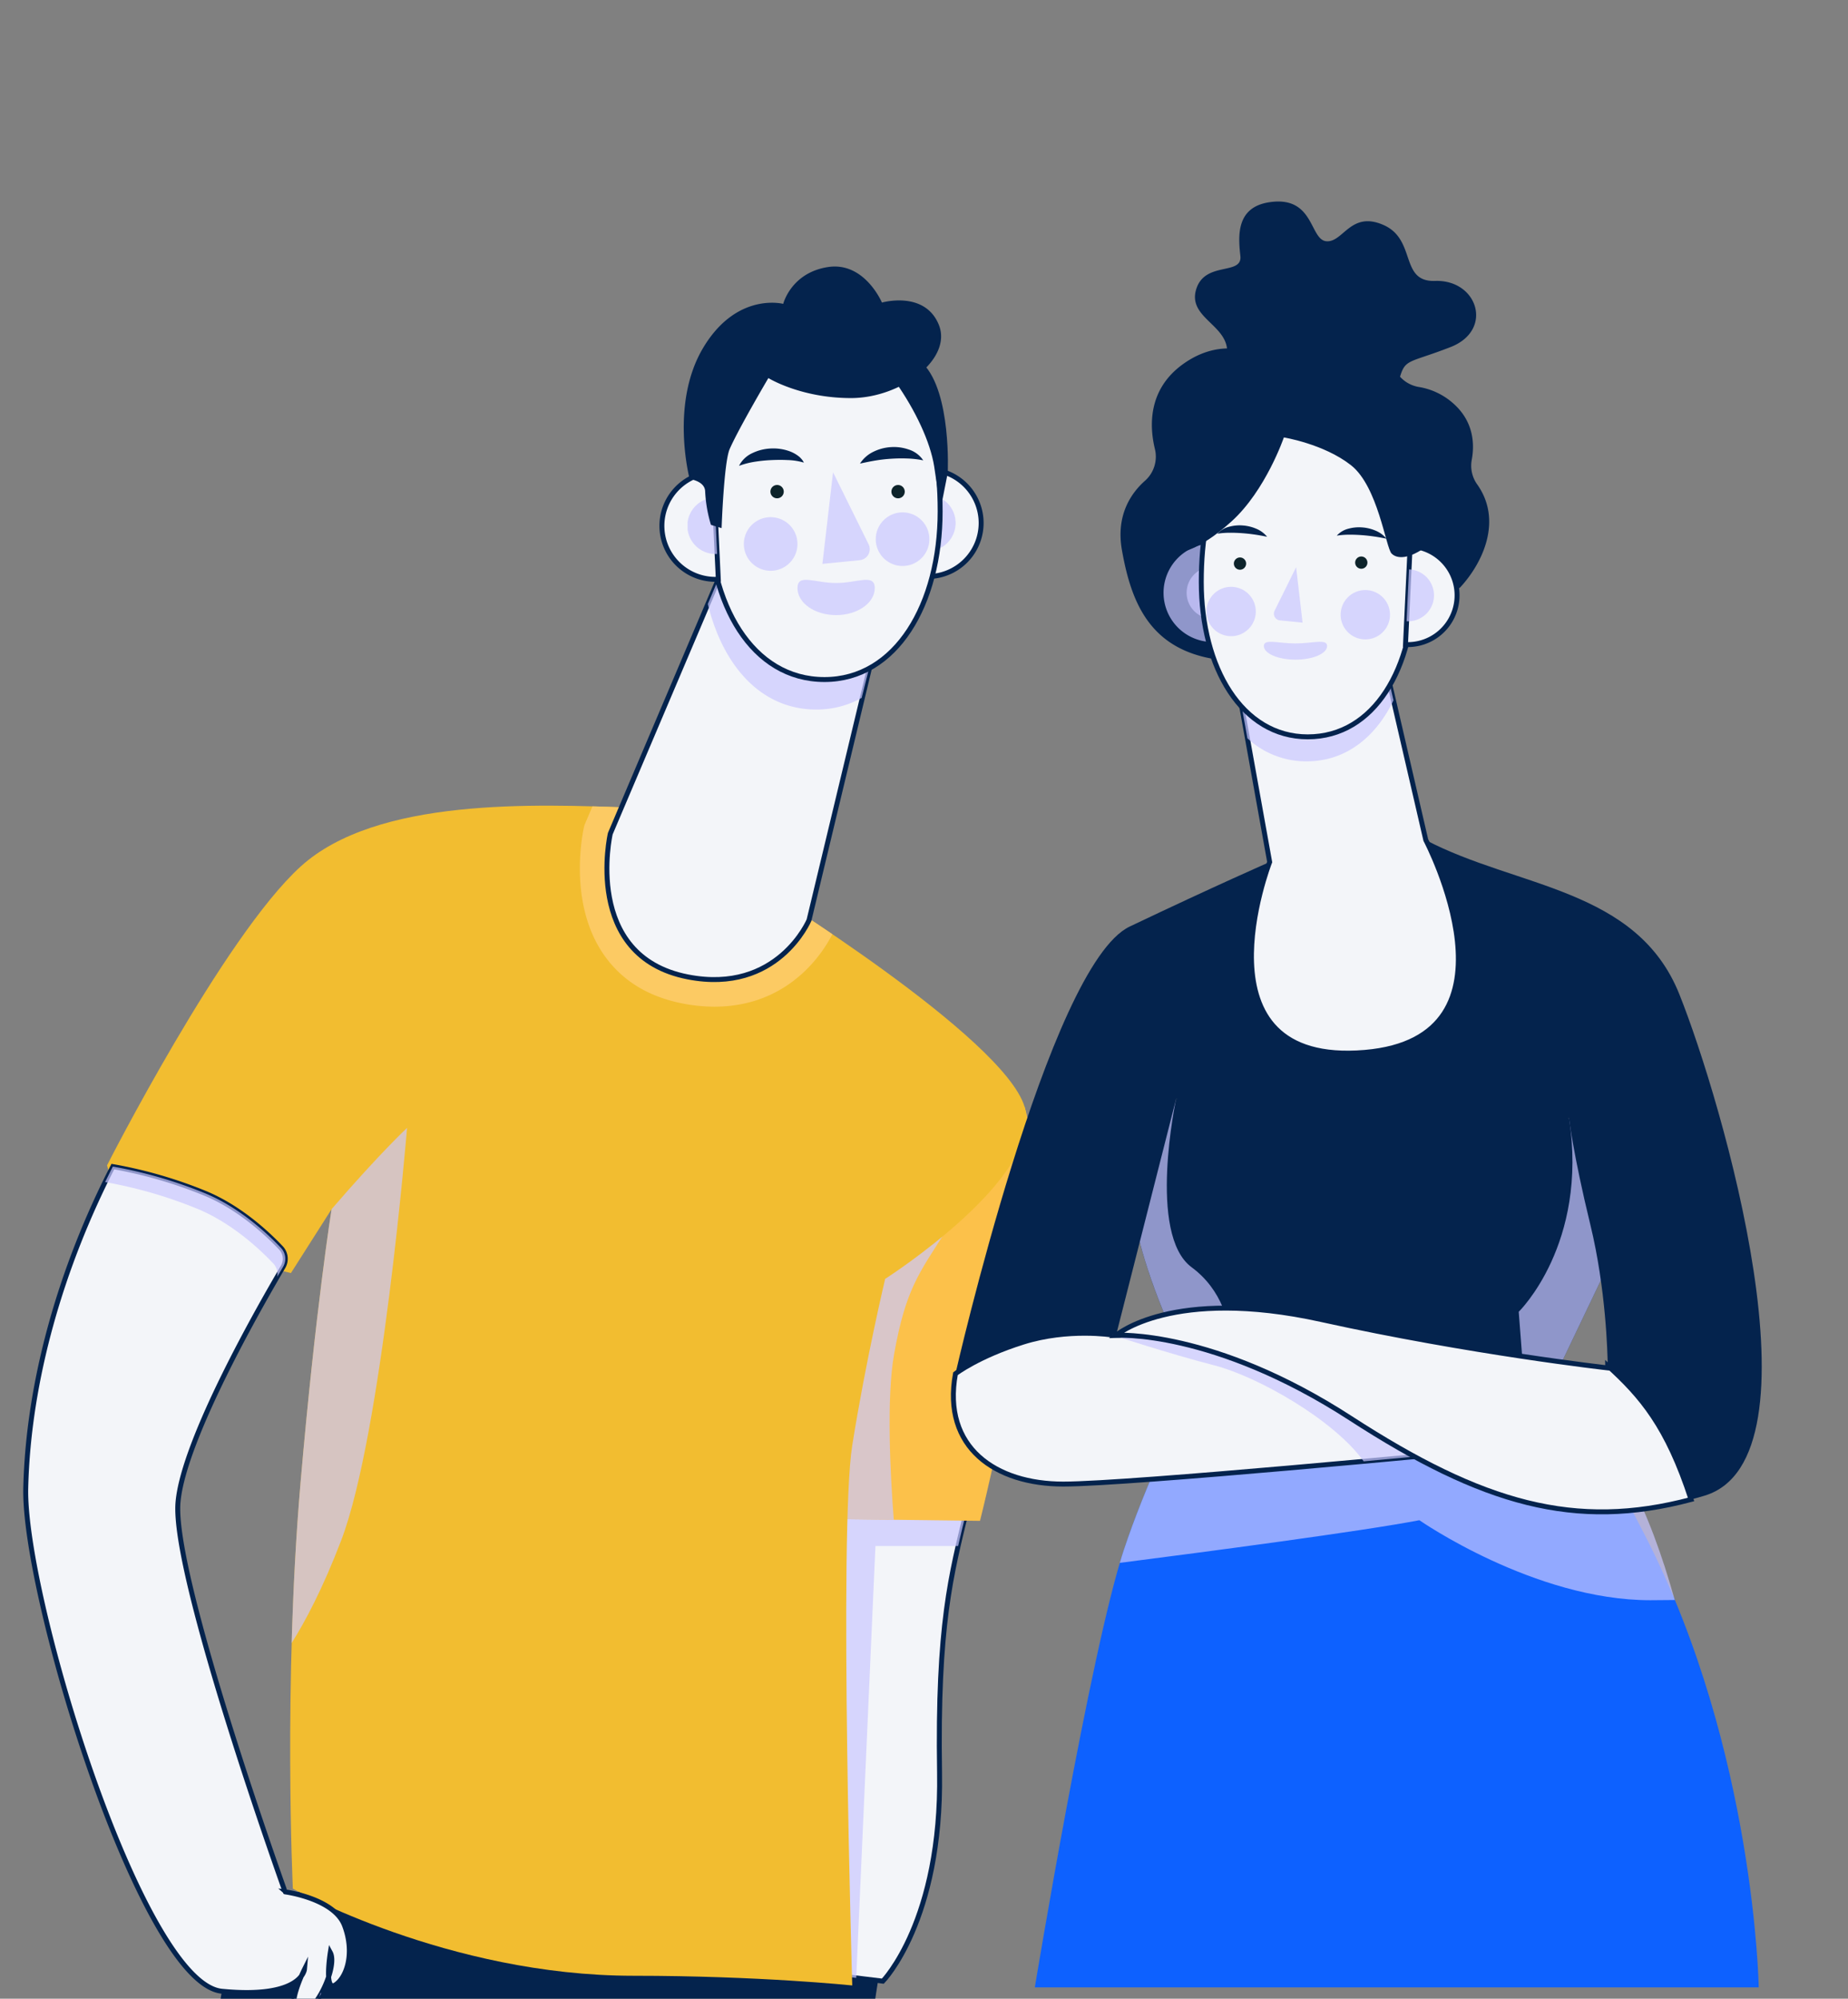 <svg xmlns="http://www.w3.org/2000/svg" xmlns:xlink="http://www.w3.org/1999/xlink" width="749" height="810" viewBox="0 0 749 810">
  <rect x="0" y="0" width="749" height="810" fill="#808080" stroke="none"/>
  <defs>
    <clipPath id="clip-path">
      <rect id="Rectangle_947" data-name="Rectangle 947" width="749" height="810" transform="translate(315 10022)" fill="#fff" stroke="#707070" stroke-width="1"/>
    </clipPath>
    <clipPath id="clip-path-2">
      <rect id="Rectangle_946" data-name="Rectangle 946" width="704.831" height="749.369" fill="none"/>
    </clipPath>
    <clipPath id="clip-path-4">
      <rect id="Rectangle_923" data-name="Rectangle 923" width="78.045" height="205.766" fill="none"/>
    </clipPath>
    <clipPath id="clip-path-5">
      <rect id="Rectangle_924" data-name="Rectangle 924" width="49.685" height="116.984" fill="none"/>
    </clipPath>
    <clipPath id="clip-path-6">
      <rect id="Rectangle_925" data-name="Rectangle 925" width="46.77" height="208.773" fill="none"/>
    </clipPath>
    <clipPath id="clip-path-7">
      <rect id="Rectangle_926" data-name="Rectangle 926" width="68.988" height="54.051" fill="none"/>
    </clipPath>
    <clipPath id="clip-path-8">
      <rect id="Rectangle_927" data-name="Rectangle 927" width="11.967" height="22.845" fill="none"/>
    </clipPath>
    <clipPath id="clip-path-9">
      <rect id="Rectangle_928" data-name="Rectangle 928" width="21.732" height="21.733" fill="none"/>
    </clipPath>
    <clipPath id="clip-path-11">
      <rect id="Rectangle_930" data-name="Rectangle 930" width="19.195" height="37.133" fill="none"/>
    </clipPath>
    <clipPath id="clip-path-12">
      <rect id="Rectangle_931" data-name="Rectangle 931" width="31.319" height="14.297" fill="none"/>
    </clipPath>
    <clipPath id="clip-path-13">
      <rect id="Rectangle_932" data-name="Rectangle 932" width="11.965" height="22.845" fill="none"/>
    </clipPath>
    <clipPath id="clip-path-14">
      <rect id="Rectangle_933" data-name="Rectangle 933" width="73.009" height="44.62" fill="none"/>
    </clipPath>
    <clipPath id="clip-path-15">
      <rect id="Rectangle_934" data-name="Rectangle 934" width="0.758" height="1.939" fill="none"/>
    </clipPath>
    <clipPath id="clip-path-16">
      <rect id="Rectangle_935" data-name="Rectangle 935" width="224.913" height="203.188" fill="none"/>
    </clipPath>
    <clipPath id="clip-path-17">
      <rect id="Rectangle_936" data-name="Rectangle 936" width="63.261" height="38.179" fill="none"/>
    </clipPath>
    <clipPath id="clip-path-18">
      <rect id="Rectangle_937" data-name="Rectangle 937" width="20.903" height="39.907" fill="none"/>
    </clipPath>
    <clipPath id="clip-path-19">
      <rect id="Rectangle_938" data-name="Rectangle 938" width="11.015" height="21.03" fill="none"/>
    </clipPath>
    <clipPath id="clip-path-20">
      <rect id="Rectangle_939" data-name="Rectangle 939" width="20.006" height="20.004" fill="none"/>
    </clipPath>
    <clipPath id="clip-path-22">
      <rect id="Rectangle_941" data-name="Rectangle 941" width="11.626" height="22.489" fill="none"/>
    </clipPath>
    <clipPath id="clip-path-23">
      <rect id="Rectangle_942" data-name="Rectangle 942" width="25.628" height="7.235" fill="none"/>
    </clipPath>
    <clipPath id="clip-path-25">
      <rect id="Rectangle_944" data-name="Rectangle 944" width="143.305" height="51.19" fill="none"/>
    </clipPath>
  </defs>
  <g id="Groupe_de_masques_5" data-name="Groupe de masques 5" transform="translate(-315 -10022)" clip-path="url(#clip-path)">
    <g id="Groupe_1877" data-name="Groupe 1877" transform="translate(324.204 10103.668)">
      <g id="Groupe_1876" data-name="Groupe 1876" clip-path="url(#clip-path-2)">
        <g id="Groupe_1875" data-name="Groupe 1875">
          <g id="Groupe_1874" data-name="Groupe 1874" clip-path="url(#clip-path-2)">
            <path id="Tracé_3639" data-name="Tracé 3639" d="M100.718,556.2c-6.276,36.61-33.472,50.209-33.472,50.209l-4.184,24.058,266.733-6.276,4.185-27.2Z" transform="translate(13.481 118.904)" fill="#04234d"/>
            <path id="Tracé_3640" data-name="Tracé 3640" d="M328.893,441.222c-6.192,25.669-11.874,46.133-10.918,106.134s-22.984,84.458-22.984,84.458l-44.143-5.373,13.654-193.1,11.99-15.118Z" transform="translate(53.626 89.408)" fill="#f3f5f9"/>
            <path id="Tracé_3641" data-name="Tracé 3641" d="M328.893,441.222c-6.192,25.669-11.874,46.133-10.918,106.134s-22.984,84.458-22.984,84.458l-44.143-5.373,13.654-193.1,11.99-15.118Z" transform="translate(53.626 89.408)" fill="none" stroke="#04234d" stroke-miterlimit="10" stroke-width="2"/>
            <g id="Groupe_1810" data-name="Groupe 1810" transform="translate(304.474 514.143)" opacity="0.7" style="mix-blend-mode: multiply;isolation: isolate">
              <g id="Groupe_1809" data-name="Groupe 1809">
                <g id="Groupe_1808" data-name="Groupe 1808" clip-path="url(#clip-path-4)">
                  <path id="Tracé_3642" data-name="Tracé 3642" d="M293.312,424.566l-21.985-.978-6.825,8.6-13.654,193.1,33.355,4.06,7.786-175.034h33.5c1.089-4.763,2.236-9.412,3.4-14.245L313.682,433.4H292.919Z" transform="translate(-250.848 -423.588)" fill="#cbc7ff"/>
                </g>
              </g>
            </g>
            <path id="Tracé_3643" data-name="Tracé 3643" d="M348.893,302.188c13.337,44.717-18.044,167.885-18.044,167.885l-63.545-.784L280.641,362.6Z" transform="translate(57.144 64.602)" fill="#fcc14a"/>
            <g id="Groupe_1813" data-name="Groupe 1813" transform="translate(324.449 417.26)" opacity="0.7" style="mix-blend-mode: multiply;isolation: isolate">
              <g id="Groupe_1812" data-name="Groupe 1812">
                <g id="Groupe_1811" data-name="Groupe 1811" clip-path="url(#clip-path-5)">
                  <path id="Tracé_3644" data-name="Tracé 3644" d="M267.3,460.4l28.6.353c-1.38-18.016-3.06-49.395.163-67.3,4.708-26.151,9.937-32.427,20.922-49.686l-25.786.586-10.565,9.351Z" transform="translate(-267.305 -343.769)" fill="#cbc7ff"/>
                </g>
              </g>
            </g>
            <path id="Tracé_3645" data-name="Tracé 3645" d="M242.069,202.592c-40.8-1.569-104.662-4.177-135.459,23.8-31.38,28.5-78.45,121.076-78.45,121.076,5.687,22.947,51.385,38.179,74.527,43.671l16.476-25.889s-6.495,40.617-12.553,110.617c-7.061,81.589-3.138,164.746-3.138,164.746s62.851,35.3,138.074,35.3c50.993,0,88.65,3.922,88.65,3.922s-5.491-184.36,0-218.878,13.337-67.468,13.337-67.468,65.114-41.578,56.484-69.821-106.694-88.65-106.694-88.65Z" transform="translate(6.02 43.122)" fill="#f2bd30"/>
            <g id="Groupe_1816" data-name="Groupe 1816" transform="translate(109.009 375.42)" opacity="0.7" style="mix-blend-mode: multiply;isolation: isolate">
              <g id="Groupe_1815" data-name="Groupe 1815">
                <g id="Groupe_1814" data-name="Groupe 1814" clip-path="url(#clip-path-6)">
                  <path id="Tracé_3646" data-name="Tracé 3646" d="M136.58,309.3s-10.983,10.2-30.6,32.949c0,0-6.495,40.617-12.553,110.617-1.92,22.189-3.026,44.49-3.622,65.208,5.568-8.845,12.671-22.222,20.1-41.673,16.475-43.149,26.673-167.1,26.673-167.1" transform="translate(-89.809 -309.298)" fill="#cbc7ff"/>
                </g>
              </g>
            </g>
            <path id="Tracé_3647" data-name="Tracé 3647" d="M288.372,253.743c-16.382-11.124-28.8-18.775-28.8-18.775l-51.254-32.427c-5.366-.206-11.136-.428-17.173-.6l-3.253,7.659-.219.947c-.271,1.18-6.471,29.165,7.264,50.3,7.2,11.085,18.209,18.145,32.715,20.983a67.405,67.405,0,0,0,12.893,1.3h.006c31.148,0,44.772-23.257,47.821-29.387" transform="translate(39.773 43.171)" fill="#fcca63"/>
            <path id="Tracé_3648" data-name="Tracé 3648" d="M240.775,125.092,196.45,229.432s-11.39,49.689,31.38,58.054c36.466,7.131,49.163-23.012,49.163-23.012l27.973-116.565Z" transform="translate(41.703 26.742)" fill="#f3f5f9"/>
            <path id="Tracé_3649" data-name="Tracé 3649" d="M240.775,125.092,196.45,229.432s-11.39,49.689,31.38,58.054c36.466,7.131,49.163-23.012,49.163-23.012l27.973-116.565Z" transform="translate(41.703 26.742)" fill="none" stroke="#04234d" stroke-miterlimit="10" stroke-width="2"/>
            <g id="Groupe_1819" data-name="Groupe 1819" transform="translate(277.681 151.834)" opacity="0.7" style="mix-blend-mode: multiply;isolation: isolate">
              <g id="Groupe_1818" data-name="Groupe 1818">
                <g id="Groupe_1817" data-name="Groupe 1817" clip-path="url(#clip-path-7)">
                  <path id="Tracé_3650" data-name="Tracé 3650" d="M228.774,136.383c6.109,25.06,21.568,42.76,43.951,42.76a37.469,37.469,0,0,0,18.391-4.714l6.645-26.52-64.191-22.817Z" transform="translate(-228.774 -125.092)" fill="#cbc7ff"/>
                </g>
              </g>
            </g>
            <path id="Tracé_3651" data-name="Tracé 3651" d="M301.328,132.821a21.687,21.687,0,0,0,2.038-43.327Z" transform="translate(64.418 19.132)" fill="#f3f5f9"/>
            <path id="Tracé_3652" data-name="Tracé 3652" d="M301.328,132.821a21.687,21.687,0,0,0,2.038-43.327Z" transform="translate(64.418 19.132)" fill="none" stroke="#04234d" stroke-miterlimit="10" stroke-width="2"/>
            <g id="Groupe_1822" data-name="Groupe 1822" transform="translate(366.228 118.874)" opacity="0.7" style="mix-blend-mode: multiply;isolation: isolate">
              <g id="Groupe_1821" data-name="Groupe 1821">
                <g id="Groupe_1820" data-name="Groupe 1820" clip-path="url(#clip-path-8)">
                  <path id="Tracé_3653" data-name="Tracé 3653" d="M301.725,120.769A11.429,11.429,0,0,0,302.8,97.937Z" transform="translate(-301.725 -97.937)" fill="#cbc7ff"/>
                </g>
              </g>
            </g>
            <path id="Tracé_3654" data-name="Tracé 3654" d="M322.859,115.592c0,37.654-17.9,68.178-46.873,68.178-29.4,0-46.873-30.524-46.873-68.178s12.784-69.03,46.02-69.03c35.793,0,47.725,31.376,47.725,69.03" transform="translate(48.98 9.954)" fill="#f3f5f9"/>
            <path id="Tracé_3655" data-name="Tracé 3655" d="M322.859,115.592c0,37.654-17.9,68.178-46.873,68.178-29.4,0-46.873-30.524-46.873-68.178s12.784-69.03,46.02-69.03C310.928,46.562,322.859,77.938,322.859,115.592Z" transform="translate(48.98 9.954)" fill="none" stroke="#04234d" stroke-miterlimit="10" stroke-width="2"/>
            <g id="Groupe_1825" data-name="Groupe 1825" transform="translate(292.277 127.92)" opacity="0.7" style="mix-blend-mode: multiply;isolation: isolate">
              <g id="Groupe_1824" data-name="Groupe 1824">
                <g id="Groupe_1823" data-name="Groupe 1823" clip-path="url(#clip-path-9)">
                  <path id="Tracé_3656" data-name="Tracé 3656" d="M262.531,116.256a10.866,10.866,0,1,1-10.866-10.865,10.867,10.867,0,0,1,10.866,10.865" transform="translate(-240.799 -105.39)" fill="#cbc7ff"/>
                </g>
              </g>
            </g>
            <g id="Groupe_1828" data-name="Groupe 1828" transform="translate(345.743 125.977)" opacity="0.7" style="mix-blend-mode: multiply;isolation: isolate">
              <g id="Groupe_1827" data-name="Groupe 1827">
                <g id="Groupe_1826" data-name="Groupe 1826" clip-path="url(#clip-path-9)">
                  <path id="Tracé_3657" data-name="Tracé 3657" d="M306.58,114.655a10.866,10.866,0,1,1-10.866-10.866,10.866,10.866,0,0,1,10.866,10.866" transform="translate(-284.848 -103.789)" fill="#cbc7ff"/>
                </g>
              </g>
            </g>
            <g id="Groupe_1831" data-name="Groupe 1831" transform="translate(324.117 109.732)" opacity="0.7" style="mix-blend-mode: multiply;isolation: isolate">
              <g id="Groupe_1830" data-name="Groupe 1830">
                <g id="Groupe_1829" data-name="Groupe 1829" clip-path="url(#clip-path-11)">
                  <path id="Tracé_3658" data-name="Tracé 3658" d="M271.348,90.4l14.41,29.18a4.476,4.476,0,0,1-3.569,6.437l-15.159,1.516Z" transform="translate(-267.031 -90.405)" fill="#cbc7ff"/>
                </g>
              </g>
            </g>
            <g id="Groupe_1834" data-name="Groupe 1834" transform="translate(314.019 153.315)" opacity="0.7" style="mix-blend-mode: multiply;isolation: isolate">
              <g id="Groupe_1833" data-name="Groupe 1833">
                <g id="Groupe_1832" data-name="Groupe 1832" clip-path="url(#clip-path-12)">
                  <path id="Tracé_3659" data-name="Tracé 3659" d="M290.03,129.659c0,6.048-7.011,10.951-15.659,10.951s-15.659-4.9-15.659-10.951,7.011-2.054,15.659-2.054,15.659-3.995,15.659,2.054" transform="translate(-258.712 -126.312)" fill="#cbc7ff"/>
                </g>
              </g>
            </g>
            <path id="Tracé_3660" data-name="Tracé 3660" d="M255.075,97.343a2.7,2.7,0,1,1-2.7-2.7,2.7,2.7,0,0,1,2.7,2.7" transform="translate(53.376 20.233)" fill="#0d232b"/>
            <path id="Tracé_3661" data-name="Tracé 3661" d="M295.48,97.347a2.7,2.7,0,1,1-2.7-2.7,2.7,2.7,0,0,1,2.7,2.7" transform="translate(62.014 20.234)" fill="#0d232b"/>
            <path id="Tracé_3662" data-name="Tracé 3662" d="M239.189,89.493a11.322,11.322,0,0,1,5.483-5.191,19.053,19.053,0,0,1,7.36-1.834,19.393,19.393,0,0,1,7.488,1.06,13.553,13.553,0,0,1,3.418,1.775c.26.2.52.384.766.59.237.235.472.46.687.705a6.263,6.263,0,0,1,1.079,1.589,25.7,25.7,0,0,0-6.722-1.038c-2.176-.106-4.336-.08-6.484.019a59.815,59.815,0,0,0-6.426.635,33.7,33.7,0,0,0-6.649,1.691" transform="translate(51.134 17.624)" fill="#04234d"/>
            <path id="Tracé_3663" data-name="Tracé 3663" d="M279.585,88.679a13.234,13.234,0,0,1,5.445-4.791,18.485,18.485,0,0,1,7.075-1.879,18.148,18.148,0,0,1,7.262.986,11.024,11.024,0,0,1,5.846,4.377,37.866,37.866,0,0,0-6.592-.753c-2.1-.08-4.168-.036-6.227.087s-4.107.348-6.2.681-4.2.778-6.614,1.291" transform="translate(59.77 17.523)" fill="#04234d"/>
            <path id="Tracé_3664" data-name="Tracé 3664" d="M236.269,133.757A21.688,21.688,0,1,1,234.23,90.43Z" transform="translate(45.655 19.332)" fill="#f3f5f9"/>
            <path id="Tracé_3665" data-name="Tracé 3665" d="M236.269,133.757A21.688,21.688,0,1,1,234.23,90.43Z" transform="translate(45.655 19.332)" fill="none" stroke="#04234d" stroke-miterlimit="10" stroke-width="2"/>
            <g id="Groupe_1837" data-name="Groupe 1837" transform="translate(269.476 120.01)" opacity="0.7" style="mix-blend-mode: multiply;isolation: isolate">
              <g id="Groupe_1836" data-name="Groupe 1836">
                <g id="Groupe_1835" data-name="Groupe 1835" clip-path="url(#clip-path-13)">
                  <path id="Tracé_3666" data-name="Tracé 3666" d="M233.98,121.705a11.429,11.429,0,1,1-1.074-22.832Z" transform="translate(-222.014 -98.873)" fill="#cbc7ff"/>
                </g>
              </g>
            </g>
            <path id="Tracé_3667" data-name="Tracé 3667" d="M255.033,66.912s13.075,8.107,33.472,8.107,41.317-15.951,35.565-29.812-23.012-8.891-23.012-8.891S294,19.579,279.092,21.933s-18.044,14.906-18.044,14.906-18.828-4.969-32.426,17.782-5.491,53.216-5.491,53.216,6.122.755,6.275,4.969a55.982,55.982,0,0,0,2.354,13.6l4.315,1.307s.93-26.687,3.269-32.034C243,87.31,255.033,66.912,255.033,66.912" transform="translate(47.188 4.64)" fill="#04234d"/>
            <path id="Tracé_3668" data-name="Tracé 3668" d="M291.435,61.533c8.106,11.507,14.12,24.321,15.689,34.257s2.412,18.169,2.412,18.169L312.615,98.4s1.569-32.426-9.937-44.194Z" transform="translate(62.303 11.589)" fill="#04234d"/>
            <path id="Tracé_3669" data-name="Tracé 3669" d="M36.32,322.225c-20.659,40.272-34.257,86.3-35.3,130.229s47.07,200.834,79.5,203.973,33.472-8.892,33.472-8.892-8.368,16.737-2.091,17.783,15.689-18.828,12.552-24.581c0,0-2.614,16.212,2.093,13.075s7.845-13.075,3.661-24.058-24.058-13.6-24.058-13.6S60.117,488.018,62.732,458.207c2.237-25.508,33.576-80.115,42.577-95.351a6.408,6.408,0,0,0-.842-7.66c-5.322-5.637-16.754-16.433-31.013-22.25A181.884,181.884,0,0,0,36.32,322.225" transform="translate(0.214 68.885)" fill="#f3f5f9"/>
            <path id="Tracé_3670" data-name="Tracé 3670" d="M36.32,322.225c-20.659,40.272-34.257,86.3-35.3,130.229s47.07,200.834,79.5,203.973,33.472-8.892,33.472-8.892-8.368,16.737-2.091,17.783,15.689-18.828,12.552-24.581c0,0-2.614,16.212,2.093,13.075s7.845-13.075,3.661-24.058-24.058-13.6-24.058-13.6S60.117,488.018,62.732,458.207c2.237-25.508,33.576-80.115,42.577-95.351a6.408,6.408,0,0,0-.842-7.66c-5.322-5.637-16.754-16.433-31.013-22.25A181.884,181.884,0,0,0,36.32,322.225Z" transform="translate(0.214 68.885)" fill="none" stroke="#04234d" stroke-miterlimit="10" stroke-width="2"/>
            <g id="Groupe_1840" data-name="Groupe 1840" transform="translate(33.41 391.11)" opacity="0.7" style="mix-blend-mode: multiply;isolation: isolate">
              <g id="Groupe_1839" data-name="Groupe 1839">
                <g id="Groupe_1838" data-name="Groupe 1838" clip-path="url(#clip-path-14)">
                  <path id="Tracé_3671" data-name="Tracé 3671" d="M64.645,339.222c14.258,5.816,25.691,16.612,31.012,22.25a6.371,6.371,0,0,1,1.645,5.372c.881-1.516,1.675-2.869,2.337-3.988a6.408,6.408,0,0,0-.842-7.66c-5.322-5.637-16.754-16.433-31.013-22.25a181.884,181.884,0,0,0-37.133-10.721c-1.064,2.074-2.1,4.174-3.123,6.279a181.946,181.946,0,0,1,37.119,10.719" transform="translate(-27.526 -322.225)" fill="#cbc7ff"/>
                </g>
              </g>
            </g>
            <g id="Groupe_1843" data-name="Groupe 1843" transform="translate(120.144 725.71)" opacity="0.7" style="mix-blend-mode: multiply;isolation: isolate">
              <g id="Groupe_1842" data-name="Groupe 1842">
                <g id="Groupe_1841" data-name="Groupe 1841" clip-path="url(#clip-path-15)">
                  <path id="Tracé_3672" data-name="Tracé 3672" d="M99.742,598.555c-.023-.214-.042-.433-.057-.661-.212.643-.447,1.291-.7,1.94.259-.416.512-.841.759-1.278" transform="translate(-98.983 -597.893)" fill="#cbc7ff"/>
                </g>
              </g>
            </g>
            <path id="Tracé_3673" data-name="Tracé 3673" d="M374.05,465.951c-13.6,41.056-36.089,177.3-36.089,177.3H631.368s-1.568-95.71-45.5-182.006c-34.4-67.57-44.979-74.789-44.979-74.789l-126.567-9.937s-26.674,48.378-40.271,89.434" transform="translate(72.249 80.492)" fill="#0d61ff"/>
            <path id="Tracé_3674" data-name="Tracé 3674" d="M547.137,308.553s-42.363-14.121-83.943-14.121a459,459,0,0,0-75.313,6.276l-15.539,54.175c1.566,9.936,13.441,44.479,23.123,55.918l144.35,5.753,28.242-59.1Z" transform="translate(79.599 62.944)" fill="#04234d"/>
            <g id="Groupe_1846" data-name="Groupe 1846" transform="translate(444.662 363.652)" opacity="0.7" style="mix-blend-mode: multiply;isolation: isolate">
              <g id="Groupe_1845" data-name="Groupe 1845">
                <g id="Groupe_1844" data-name="Groupe 1844" clip-path="url(#clip-path-16)">
                  <path id="Tracé_3675" data-name="Tracé 3675" d="M565.819,363.717l-21.225,44.417c5.557,6.923,14.26,20.317,27.884,45.494,7.5,13.855,13.682,30.852,18.781,49.08-3.116.053-6.405.083-9.89.083-47.07,0-93.618-32.426-93.618-32.426-22.893,4.43-86.166,12.769-121.406,17.29.558-1.885,1.1-3.654,1.637-5.261,8.6-25.972,22.431-54.86,31.435-72.592l-2.669-.107c-9.681-11.437-21.557-45.982-23.122-55.918L389.164,299.6s-11.768,54.916,6.276,68.252c24.5,18.106,14.382,54.393,14.382,54.393l122.122,14.644L528.023,385.9s28.242-27.458,20.4-78.451Z" transform="translate(-366.345 -299.603)" fill="#cbc7ff"/>
                </g>
              </g>
            </g>
            <path id="Tracé_3676" data-name="Tracé 3676" d="M311.462,429.472c20.7-12.581,41.579-17.749,65.114-15.691l24.319-95.71,159.256,7.846s1.568,14.121,8.629,43.147c6.324,25.983,6.983,51.95,7.046,57.128,9.65,12.458,24.476,33.3,33.781,54.241,1.8-.471,3.624-.988,5.46-1.538,49.425-14.905,7.061-160.039-10.2-203.188s-65.9-43.149-102.771-62.494L438.819,222.1s-21.762,9.492-56.751,26.155c-32.949,15.691-70.606,181.222-70.606,181.222" transform="translate(66.584 45.581)" fill="#04234d"/>
            <path id="Tracé_3677" data-name="Tracé 3677" d="M474.177,72.387c2.383-8.936,3.276-6.552,20.849-13.4s11.02-27.4-6.255-26.806c-14.485.5-7.446-16.68-20.849-22.637s-16.382,7.148-23.232,6.553S439.878-2.557,421.458.308c-13.4,2.085-12.509,13.7-11.616,21.742s-14.268,2-17.87,13.4c-3.575,11.318,11.913,14.3,12.509,24.721a24.111,24.111,0,0,0,7.148,16.084Z" transform="translate(83.681 0)" fill="#04234d"/>
            <path id="Tracé_3678" data-name="Tracé 3678" d="M504.175,146.7c9.474-10.216,17.231-27.372,6.956-41.83a13.014,13.014,0,0,1-2.2-9.938c1.075-5.722,1.073-14.854-6.853-22.285A27.665,27.665,0,0,0,487.476,65.4a13.164,13.164,0,0,1-9.344-6.576c-2.8-4.936-8-11.2-16.844-12.848-15.167-2.821-26.674,13.864-26.674,13.864S414.741,40.1,392.251,55.888c-14.67,10.3-13.984,25.4-11.734,34.661a13.06,13.06,0,0,1-4,12.837c-5.489,4.859-11.894,13.809-9.373,28.084,4.185,23.689,13.076,45.123,49.686,45.123S504.175,146.7,504.175,146.7" transform="translate(78.368 9.759)" fill="#04234d"/>
            <path id="Tracé_3679" data-name="Tracé 3679" d="M465.757,155.47l16.214,70.082s42.348,80.355-24.713,86.035c-71,6.014-38.571-77.143-38.571-77.143l-13.075-72.7Z" transform="translate(86.712 33.236)" fill="#f3f5f9"/>
            <path id="Tracé_3680" data-name="Tracé 3680" d="M465.757,155.47l16.214,70.082s42.348,80.355-24.713,86.035c-71,6.014-38.571-77.143-38.571-77.143l-13.075-72.7Z" transform="translate(86.712 33.236)" fill="none" stroke="#04234d" stroke-miterlimit="10" stroke-width="2"/>
            <g id="Groupe_1849" data-name="Groupe 1849" transform="translate(492.324 188.706)" opacity="0.7" style="mix-blend-mode: multiply;isolation: isolate">
              <g id="Groupe_1848" data-name="Groupe 1848">
                <g id="Groupe_1847" data-name="Groupe 1847" clip-path="url(#clip-path-17)">
                  <path id="Tracé_3681" data-name="Tracé 3681" d="M468.873,168.933c-7.286,15.018-19.386,24.715-35.28,24.715a34.945,34.945,0,0,1-23.926-9.357l-4.055-22.546,60.146-6.275Z" transform="translate(-405.612 -155.47)" fill="#cbc7ff"/>
                </g>
              </g>
            </g>
            <g id="Groupe_1852" data-name="Groupe 1852" transform="translate(462.386 138.611)" opacity="0.7" style="mix-blend-mode: multiply;isolation: isolate">
              <g id="Groupe_1851" data-name="Groupe 1851">
                <g id="Groupe_1850" data-name="Groupe 1850" clip-path="url(#clip-path-18)">
                  <path id="Tracé_3682" data-name="Tracé 3682" d="M401.849,154.083a19.964,19.964,0,0,1-1.876-39.884Z" transform="translate(-380.947 -114.198)" fill="#cbc7ff"/>
                </g>
              </g>
            </g>
            <g id="Groupe_1855" data-name="Groupe 1855" transform="translate(471.829 148.045)" opacity="0.7" style="mix-blend-mode: multiply;isolation: isolate">
              <g id="Groupe_1854" data-name="Groupe 1854">
                <g id="Groupe_1853" data-name="Groupe 1853" clip-path="url(#clip-path-19)">
                  <path id="Tracé_3683" data-name="Tracé 3683" d="M399.742,142.988a10.521,10.521,0,1,1-.988-21.018Z" transform="translate(-388.727 -121.97)" fill="#cbc7ff"/>
                </g>
              </g>
            </g>
            <path id="Tracé_3684" data-name="Tracé 3684" d="M393.547,138.223c0,34.662,16.475,62.761,43.149,62.761,27.065,0,43.147-28.1,43.147-62.761S468.076,74.678,437.48,74.678c-32.949,0-43.933,28.883-43.933,63.545" transform="translate(84.132 15.965)" fill="#f3f5f9"/>
            <path id="Tracé_3685" data-name="Tracé 3685" d="M393.547,138.223c0,34.662,16.475,62.761,43.149,62.761,27.065,0,43.147-28.1,43.147-62.761S468.076,74.678,437.48,74.678C404.531,74.678,393.547,103.561,393.547,138.223Z" transform="translate(84.132 15.965)" fill="none" stroke="#04234d" stroke-miterlimit="10" stroke-width="2"/>
            <g id="Groupe_1858" data-name="Groupe 1858" transform="translate(534.164 157.456)" opacity="0.7" style="mix-blend-mode: multiply;isolation: isolate">
              <g id="Groupe_1857" data-name="Groupe 1857">
                <g id="Groupe_1856" data-name="Groupe 1856" clip-path="url(#clip-path-20)">
                  <path id="Tracé_3686" data-name="Tracé 3686" d="M440.083,139.727a10,10,0,1,0,10-10,10,10,0,0,0-10,10" transform="translate(-440.083 -129.724)" fill="#cbc7ff"/>
                </g>
              </g>
            </g>
            <g id="Groupe_1861" data-name="Groupe 1861" transform="translate(479.771 156.149)" opacity="0.7" style="mix-blend-mode: multiply;isolation: isolate">
              <g id="Groupe_1860" data-name="Groupe 1860">
                <g id="Groupe_1859" data-name="Groupe 1859" clip-path="url(#clip-path-20)">
                  <path id="Tracé_3687" data-name="Tracé 3687" d="M395.271,138.649a10,10,0,1,0,10-10,10,10,0,0,0-10,10" transform="translate(-395.27 -128.647)" fill="#cbc7ff"/>
                </g>
              </g>
            </g>
            <g id="Groupe_1864" data-name="Groupe 1864" transform="translate(507.11 148.173)" opacity="0.7" style="mix-blend-mode: multiply;isolation: isolate">
              <g id="Groupe_1863" data-name="Groupe 1863">
                <g id="Groupe_1862" data-name="Groupe 1862" clip-path="url(#clip-path-22)">
                  <path id="Tracé_3688" data-name="Tracé 3688" d="M426.8,122.076l-8.727,17.673a2.711,2.711,0,0,0,2.161,3.9l9.181.918Z" transform="translate(-417.794 -122.076)" fill="#cbc7ff"/>
                </g>
              </g>
            </g>
            <g id="Groupe_1867" data-name="Groupe 1867" transform="translate(503.045 178.434)" opacity="0.7" style="mix-blend-mode: multiply;isolation: isolate">
              <g id="Groupe_1866" data-name="Groupe 1866">
                <g id="Groupe_1865" data-name="Groupe 1865" clip-path="url(#clip-path-23)">
                  <path id="Tracé_3689" data-name="Tracé 3689" d="M414.445,148.7c0,3.06,5.736,5.541,12.814,5.541s12.814-2.481,12.814-5.541-5.738-1.039-12.814-1.039-12.814-2.021-12.814,1.039" transform="translate(-414.445 -147.007)" fill="#cbc7ff"/>
                </g>
              </g>
            </g>
            <path id="Tracé_3690" data-name="Tracé 3690" d="M444.931,121.006a2.484,2.484,0,1,0,2.485-2.485,2.485,2.485,0,0,0-2.485,2.485" transform="translate(95.117 25.337)" fill="#0d232b"/>
            <path id="Tracé_3691" data-name="Tracé 3691" d="M404.427,121.329a2.484,2.484,0,1,0,2.485-2.485,2.485,2.485,0,0,0-2.485,2.485" transform="translate(86.458 25.406)" fill="#0d232b"/>
            <path id="Tracé_3692" data-name="Tracé 3692" d="M458.926,113.394a11.147,11.147,0,0,0-4.447-3.276,16.868,16.868,0,0,0-5.382-1.3,16.2,16.2,0,0,0-5.53.51,9.462,9.462,0,0,0-4.776,2.828,32.651,32.651,0,0,1,5.14-.388c1.656-.012,3.294.062,4.933.178s3.274.3,4.927.534,3.312.541,5.136.915" transform="translate(93.805 23.252)" fill="#04234d"/>
            <path id="Tracé_3693" data-name="Tracé 3693" d="M419.068,112.748a11.147,11.147,0,0,0-4.447-3.276,16.884,16.884,0,0,0-5.382-1.3,16.191,16.191,0,0,0-5.53.51,9.47,9.47,0,0,0-4.776,2.828,32.65,32.65,0,0,1,5.142-.388c1.654-.011,3.293.062,4.932.18s3.274.295,4.927.533,3.314.541,5.136.915" transform="translate(85.284 23.114)" fill="#04234d"/>
            <path id="Tracé_3694" data-name="Tracé 3694" d="M461.739,154.945a19.964,19.964,0,0,0,1.876-39.884Z" transform="translate(98.71 24.598)" fill="#f3f5f9"/>
            <path id="Tracé_3695" data-name="Tracé 3695" d="M461.739,154.945a19.964,19.964,0,0,0,1.876-39.884Z" transform="translate(98.71 24.598)" fill="none" stroke="#04234d" stroke-miterlimit="10" stroke-width="2"/>
            <g id="Groupe_1870" data-name="Groupe 1870" transform="translate(560.894 149.091)" opacity="0.7" style="mix-blend-mode: multiply;isolation: isolate">
              <g id="Groupe_1869" data-name="Groupe 1869">
                <g id="Groupe_1868" data-name="Groupe 1868" clip-path="url(#clip-path-19)">
                  <path id="Tracé_3696" data-name="Tracé 3696" d="M462.105,143.85a10.521,10.521,0,1,0,.988-21.018Z" transform="translate(-462.105 -122.832)" fill="#cbc7ff"/>
                </g>
              </g>
            </g>
            <path id="Tracé_3697" data-name="Tracé 3697" d="M486.423,125.039c-6.8,4.968-11.768,5.23-14.121,2.877s-5.491-27.2-16.475-35.826-27.2-11.244-27.2-11.244-7.323,21.443-21.183,34-21.443,12.552-21.443,12.552,1.83-59.1,52.038-58.315,48.379,55.961,48.379,55.961" transform="translate(82.52 14.766)" fill="#04234d"/>
            <path id="Tracé_3698" data-name="Tracé 3698" d="M311.611,394.273c-5.491,30.073,16.475,44.717,43.671,44.717S518.46,425.915,518.46,425.915l-79.5-44.979-63.807-2.354s-17.782-2.877-36.087,2.877-27.458,12.814-27.458,12.814" transform="translate(66.435 80.78)" fill="#f29d7e"/>
            <path id="Tracé_3699" data-name="Tracé 3699" d="M311.611,394.273c-5.491,30.073,16.475,44.717,43.671,44.717S518.46,425.915,518.46,425.915l-79.5-44.979-63.807-2.354s-17.782-2.877-36.087,2.877-27.458,12.814-27.458,12.814" transform="translate(66.435 80.78)" fill="#f3f5f9"/>
            <path id="Tracé_3700" data-name="Tracé 3700" d="M311.611,394.273c-5.491,30.073,16.475,44.717,43.671,44.717S518.46,425.915,518.46,425.915l-79.5-44.979-63.807-2.354s-17.782-2.877-36.087,2.877S311.611,394.273,311.611,394.273Z" transform="translate(66.435 80.78)" fill="none" stroke="#04234d" stroke-miterlimit="10" stroke-width="2"/>
            <g id="Groupe_1873" data-name="Groupe 1873" transform="translate(441.591 459.362)" opacity="0.7" style="mix-blend-mode: multiply;isolation: isolate">
              <g id="Groupe_1872" data-name="Groupe 1872">
                <g id="Groupe_1871" data-name="Groupe 1871" clip-path="url(#clip-path-25)">
                  <path id="Tracé_3701" data-name="Tracé 3701" d="M507.12,425.787s-17.591,1.692-41.385,3.857c-12.313-17.038-43.124-34.4-60.6-38.9-18.3-4.707-41.317-12.289-41.317-12.289l63.806,2.352Z" transform="translate(-363.815 -378.456)" fill="#cbc7ff"/>
                </g>
              </g>
            </g>
            <path id="Tracé_3702" data-name="Tracé 3702" d="M365.108,380.475s39.324-2.452,95.023,33.636c53.63,34.753,91.11,45.376,138.008,32.918-9.707-29.78-20.167-41.81-33.781-54.241.016.612.016.926.016.926s-55.7-6.276-116.108-19.613-83.158,6.375-83.158,6.375" transform="translate(78.053 78.985)" fill="#f3f5f9"/>
            <path id="Tracé_3703" data-name="Tracé 3703" d="M365.108,380.475s39.324-2.452,95.023,33.636c53.63,34.753,91.11,45.376,138.008,32.918-9.707-29.78-20.167-41.81-33.781-54.241.016.612.016.926.016.926s-55.7-6.276-116.108-19.613S365.108,380.475,365.108,380.475Z" transform="translate(78.053 78.985)" fill="none" stroke="#04234d" stroke-miterlimit="10" stroke-width="2"/>
          </g>
        </g>
      </g>
    </g>
  </g>
</svg>
